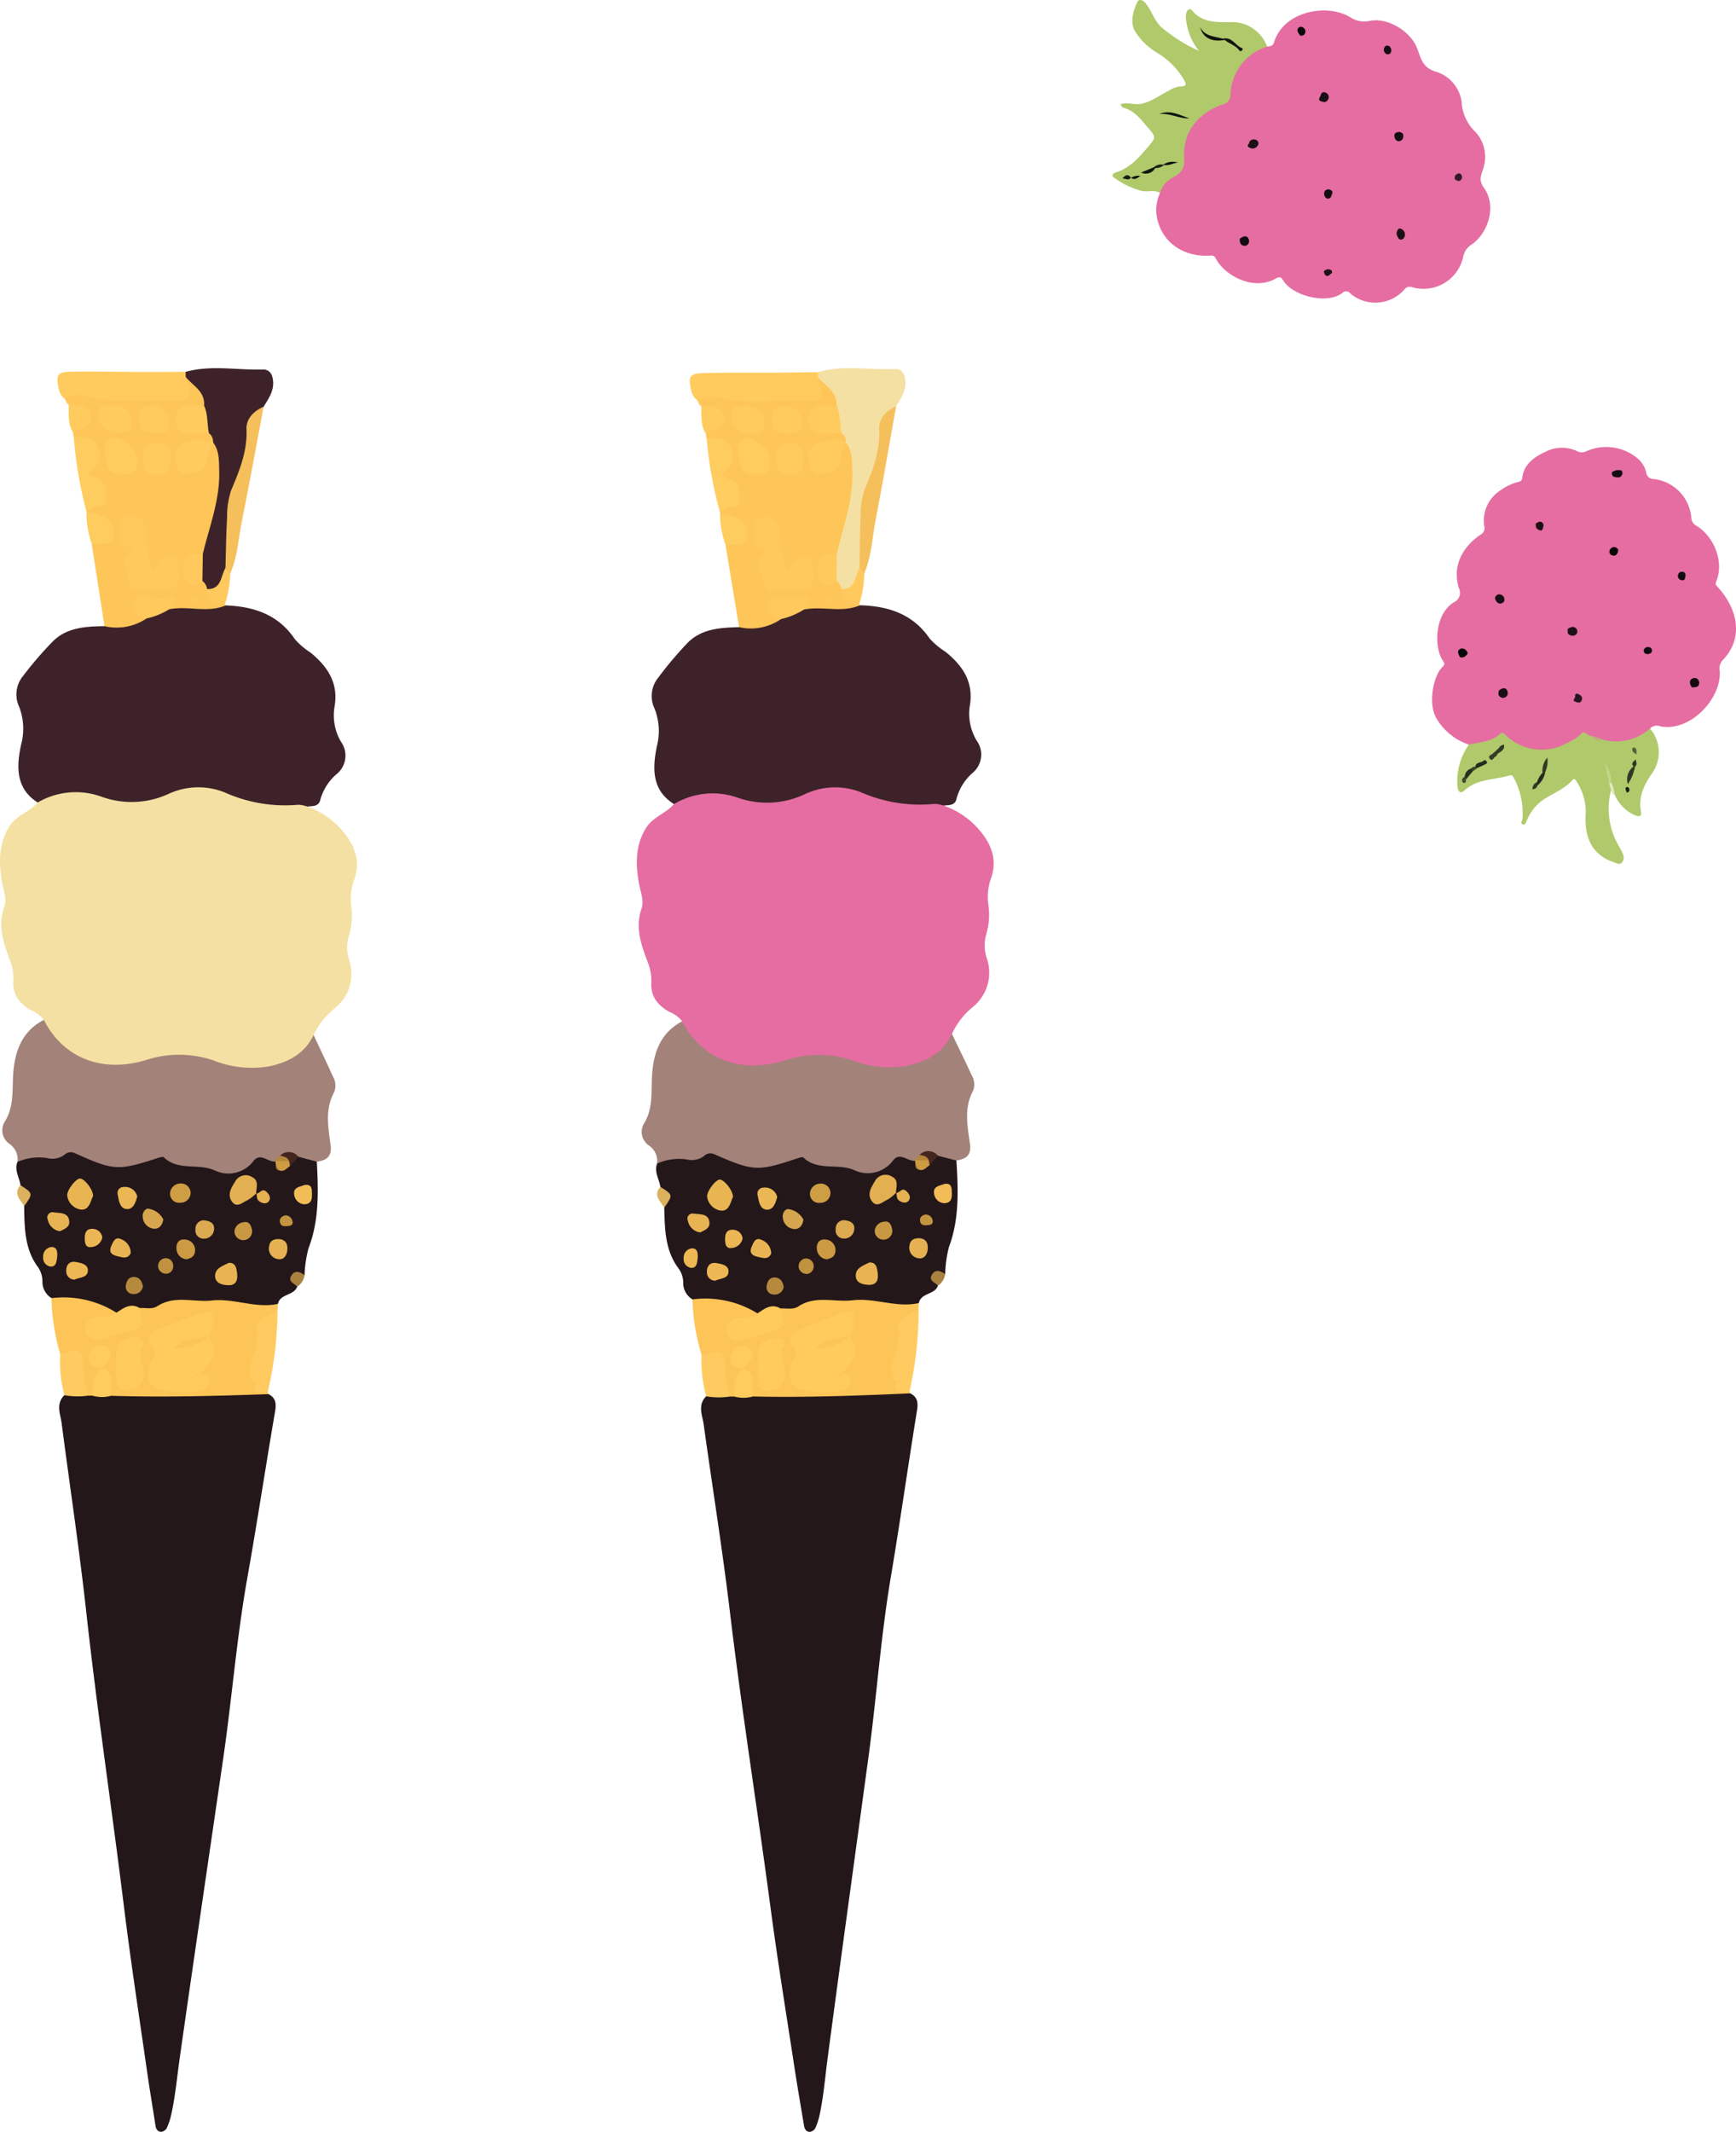 <svg xmlns="http://www.w3.org/2000/svg" xmlns:xlink="http://www.w3.org/1999/xlink" width="262.638" height="322.392" viewBox="0 0 262.638 322.392">
  <defs>
    <clipPath id="clip-path">
      <rect id="Rettangolo_402" data-name="Rettangolo 402" width="54.001" height="266.714" fill="none"/>
    </clipPath>
    <clipPath id="clip-path-2">
      <rect id="Rettangolo_403" data-name="Rettangolo 403" width="53.99" height="266.714" fill="none"/>
    </clipPath>
    <clipPath id="clip-path-3">
      <rect id="Rettangolo_449" data-name="Rettangolo 449" width="94.332" height="130.639" fill="none"/>
    </clipPath>
  </defs>
  <g id="illustrazione-coni" transform="translate(-373.024 -1631)">
    <g id="Raggruppa_76" data-name="Raggruppa 76" transform="translate(373.024 1686.679)">
      <g id="Raggruppa_75" data-name="Raggruppa 75" clip-path="url(#clip-path)">
        <path id="Tracciato_9347" data-name="Tracciato 9347" d="M57.406,443.711c1.125.588,1.183,1.463.981,2.644-1.434,8.363-2.7,16.756-4.189,25.109-1.616,9.064-2.328,18.242-3.652,27.34-2.2,15.1-4.433,30.193-6.579,45.3-.41,2.879-.663,5.781-1.3,8.624A9.673,9.673,0,0,1,42,554.7a1.132,1.132,0,0,1-.8.566c-.5.022-.811-.356-.891-.874-.447-2.872-.926-5.74-1.338-8.618-1.169-8.17-2.429-16.329-3.439-24.52-1.838-14.906-4.072-29.761-5.718-44.693-1.046-9.488-2.479-18.934-3.706-28.4-.187-1.442-.937-2.98.408-4.293a3.676,3.676,0,0,1,3.337-1.023c.411-.013.819-.034,1.228-.071a10.784,10.784,0,0,1,3.145.1c5.451-.024,10.9.4,16.35-.177a14.774,14.774,0,0,1,6.828,1.01" transform="translate(-16.775 -288.557)" fill="#23171a"/>
        <path id="Tracciato_9348" data-name="Tracciato 9348" d="M6.636,214.97a4.546,4.546,0,0,0-1.923-1.447c-1.74-1-2.838-2.358-2.692-4.5a7.481,7.481,0,0,0-.519-3.076c-.955-2.625-1.89-5.207-.85-8.1.424-1.181-.145-2.509-.357-3.774-.486-2.9-.539-5.768,1.166-8.424,1.063-1.656,3.028-2.134,4.239-3.554.926-2.665,3.267-3.032,5.43-2.71,5.88.875,11.621,1.258,17.479-.488,2.486-.741,5.315-.142,7.855.963a15.581,15.581,0,0,0,6.135,1.149c1.5.016,3.086.017,3.9,1.7a12.54,12.54,0,0,1,5.324,3.675c1.948,2.307,2.815,4.736,1.66,7.67a8.425,8.425,0,0,0-.336,3.772,10.348,10.348,0,0,1-.382,4.455,6.1,6.1,0,0,0,.109,3.749,6.668,6.668,0,0,1-2.233,7.184,11.2,11.2,0,0,0-3.2,4.046c.239,2.806-1.613,4.126-3.751,5.19-3.573,1.779-7.265,1.4-10.889.284a19.9,19.9,0,0,0-10.607-.338c-4.339.979-8.851,1.034-12.691-1.939-1.746-1.352-3.527-2.813-2.87-5.483" transform="translate(0 -116.41)" fill="#f4e0a2"/>
        <path id="Tracciato_9349" data-name="Tracciato 9349" d="M51.151,132.605a4.8,4.8,0,0,0-1.351-.274,22.235,22.235,0,0,1-11.126-1.855,10.714,10.714,0,0,0-8.489.2,13.361,13.361,0,0,1-10.117.461,11.428,11.428,0,0,0-9.714.855c-3.4-2.159-3.19-5.524-2.515-8.726a9.2,9.2,0,0,0-.291-5.754,4.371,4.371,0,0,1,.569-4.618,55.854,55.854,0,0,1,4.535-5.271c2.141-2.128,4.993-2.255,7.812-2.295,1.59-1.762,4.191-.887,5.92-2.289a42.43,42.43,0,0,1,4.279-1.287c2.716.078,5.456-.319,8.134.434,4.248.157,7.946,1.367,10.477,5.121a11.267,11.267,0,0,0,2.366,2.019c2.559,2.1,4.24,4.566,3.637,8.116a7.871,7.871,0,0,0,.967,5.368,3.592,3.592,0,0,1-.53,4.776,7.858,7.858,0,0,0-2.6,4c-.252,1.066-1.183.923-1.966,1.016" transform="translate(-4.654 -66.312)" fill="#3d2329"/>
        <path id="Tracciato_9350" data-name="Tracciato 9350" d="M7.291,283.149c3.01,5.917,8.974,8.024,15.436,6.071a16.184,16.184,0,0,1,10.245.061,15.788,15.788,0,0,0,8.228.921c2.963-.59,5.506-1.862,6.9-4.766.971,2.071,1.964,4.133,2.9,6.22a2.753,2.753,0,0,1,.234,2.367c-1.454,2.624-.919,5.361-.564,8.063.229,1.739-.619,2.3-2.077,2.5a2.548,2.548,0,0,1-2.772.278,2.534,2.534,0,0,0-2.622-.054,7.581,7.581,0,0,1-1.34.548,18.72,18.72,0,0,1-13.218,1.007,11.911,11.911,0,0,0-7.209.115,5.5,5.5,0,0,1-2.769.2,50,50,0,0,0-14.138-1.449,1.839,1.839,0,0,1-1.233-.6,2.839,2.839,0,0,0-1.165-2.71A2.487,2.487,0,0,1,1.4,298.5c1.377-2.243,1.089-4.649,1.244-7.055.224-3.466,1.266-6.563,4.65-8.3" transform="translate(-0.655 -184.589)" fill="#a3827a"/>
        <path id="Tracciato_9351" data-name="Tracciato 9351" d="M49.772,341.294l2.8.748c.225,4.428.387,8.828-1.259,13.1a18.275,18.275,0,0,0-.6,4.073c-.937.212-1.185.868-1.11,1.73-.5,1.393-2.57,1.034-2.917,2.6-1.821,1.886-4.065,1.245-6.212.99a50.527,50.527,0,0,0-14.045.674c-1.5-.029-2.961.375-4.455.481-2.791-2.237-6.819-.571-9.546-3.015a2.92,2.92,0,0,1-1.373-2.3,3.8,3.8,0,0,0-.632-2.33c-2.1-2.791-2.071-6.045-2.129-9.29.339-1.144-.308-2.112-.561-3.15-.154-1.172-.955-2.259-.461-3.519a8.249,8.249,0,0,1,4.423-.605,3.157,3.157,0,0,0,2.651-.442,1.4,1.4,0,0,1,1.578-.3c5.93,2.674,6.561,2.7,12.534.769.312-.1.816-.27.961-.129,2.142,2.085,5.118.892,7.617,1.946a4.763,4.763,0,0,0,5.9-1.316c.995-1.367,2.109-.03,3.171.022l.306-.008c.2.046.406.095.612.144a.985.985,0,0,0,.631-.206c.205-.154.409-.293.623-.43.477-.226.914-.665,1.487-.239" transform="translate(-4.639 -222.047)" fill="#23171a"/>
        <path id="Tracciato_9352" data-name="Tracciato 9352" d="M40.688,40.326A8.092,8.092,0,0,1,34.319,41.5L32.375,29.014c2.753-2.11.417-3.4-.784-4.874l0,0c.8-1.8,1.914-3.608-.393-5.2a.921.921,0,0,1-.151-1.266c1.974-2.321-.115-3.427-1.376-4.787a1.014,1.014,0,0,1-.066-.613c-.163-1.417,1.787-3.2-.719-4.212l.093-.009q-.291-.391-.565-.794L28.391,7.2c.423-2.444,2.4-1.831,3.783-1.637,3.22.452,6.447.216,9.656.46a4.6,4.6,0,0,0,4.654-2.212c2.82-.025,3.733,1.507,3.352,4.095-.48,1.189-1.9,1.2-2.779,2.237.71,1.225,2.25.857,3.183,1.567a1.547,1.547,0,0,1,.719,1.7c-1.175,1.185-3.569.718-4.262,3.132,2.373,0,2.427-3.063,4.532-2.857a3.489,3.489,0,0,1,1.727,3.562c-.5,4.651-.782,9.381-3.018,13.657-.666.774-2.32.534-2.2,2.126.081,1.064,1.037.984,1.712,1.269a2.6,2.6,0,0,1,1.237,1.413,4.858,4.858,0,0,0,1.835,2.512l.13.138c-2.778,1.18-5.715.019-8.535.579-1.375-.112-3.381-1.785-3.429,1.387" transform="translate(-18.508 -2.483)" fill="#fec558"/>
        <path id="Tracciato_9353" data-name="Tracciato 9353" d="M22.385,403.9a15.02,15.02,0,0,1,9.821,2.2c.31,1.606-1.546,1.351-2.055,2.361,2.382-.18,4.357-.927,5.568-3.067.909-.046,1.882.242,2.7-.289,2.61-1.685,5.47-.543,8.193-.844,3.4-.376,6.648,1.243,10.027.51l-.054.863c-2.1,3.031-1.8,6.742-2.841,10.062.085.26.169.523.271.778a3.371,3.371,0,0,0,1.083,1.631l.124.315c-7.941.278-15.882.5-23.829.25-1.527-1.024-.841-2.746-1.29-4.106a1.535,1.535,0,0,1-.349-.859c-.136.44.276.637.426.963a4.309,4.309,0,0,1-1.588,3.987l-.7-.008a4.745,4.745,0,0,1-1.943-3.484c-.109-1.491-1.421-1.975-2.258-2.858a32.495,32.495,0,0,1-1.31-8.4" transform="translate(-14.593 -263.269)" fill="#fdc458"/>
        <path id="Tracciato_9354" data-name="Tracciato 9354" d="M83.309,33.4a1.842,1.842,0,0,0-.717-1.23c-1.493-1.377-1.173-2.724.067-4.056.99-4.16,2.611-8.195,2.485-12.578-.043-1.506.049-3.036-.945-4.331l.007.041A1.6,1.6,0,0,0,83.6,9.838c-1.587-1.153-1.432-2.618-.745-4.177.164-2.144-1.683-2.995-2.78-4.328Q79.4.956,80.059.557C83.9-.516,87.813.315,91.69.2,92.814.161,93.227.969,93.3,2.032c.1,1.5-.726,2.62-1.439,3.8-2.451,5.973-3.482,12.314-4.641,18.6a49.339,49.339,0,0,0-.615,5.834c-.435.8-.394,1.768-.818,2.53-.544.976-1.248,2.068-2.475.611" transform="translate(-51.979 0)" fill="#3d2329"/>
        <path id="Tracciato_9355" data-name="Tracciato 9355" d="M44.346,1.511l.013.777c1.013,3.586,1.011,3.675-2.695,3.573-4.294-.119-8.626.41-12.875-.728a2.708,2.708,0,0,0-2.64.537A2.581,2.581,0,0,1,25.127,3.91c-.43-1.882-.15-2.381,1.768-2.419,3.489-.069,6.98.023,10.47.034,2.327.008,4.654-.008,6.981-.014" transform="translate(-16.266 -0.956)" fill="#ffcb5e"/>
        <path id="Tracciato_9356" data-name="Tracciato 9356" d="M97.987,41.141c.076-2.543.1-5.088.249-7.627a12.583,12.583,0,0,1,.6-4.093c1.261-2.995,2.476-5.911,2.334-9.291-.066-1.564,1.092-2.737,2.589-3.388-1.074,5.693-2.095,11.4-3.245,17.075-.551,2.718-.671,5.537-1.8,8.128-.469-.062-.545-.483-.731-.8" transform="translate(-63.879 -10.914)" fill="#f5bf5b"/>
        <path id="Tracciato_9357" data-name="Tracciato 9357" d="M32.077,29.87c1.19.162,2.562-.383,3.4,1.047,1.084,1.844.793,3.01-1.211,4.349.352.7,1.125.727,1.707,1.056,1.273.721.93,2.03,1,3.1.081,1.235-1.1.817-1.783,1.064a9.3,9.3,0,0,0-1.2.637,61.59,61.59,0,0,1-1.92-11.257" transform="translate(-20.911 -19.473)" fill="#ffcc5f"/>
        <path id="Tracciato_9358" data-name="Tracciato 9358" d="M111.385,421.472c-.824-.211-2.443.756-1.992-1.345a2.5,2.5,0,0,1-.671-1.9c-.026-2.154,1.592-3.931,1.025-6.366-.328-1.409,2.052-1.875,3.125-2.865a55.382,55.382,0,0,1-1.488,12.471" transform="translate(-70.877 -266.634)" fill="#ffcb60"/>
        <path id="Tracciato_9359" data-name="Tracciato 9359" d="M26.054,427.258a13.154,13.154,0,0,0,1.334-.307c1.488-.5,2.247.074,2.179,1.582a17.4,17.4,0,0,0,.689,5.067,11.176,11.176,0,0,1-3.562-.068,20.4,20.4,0,0,1-.64-6.274" transform="translate(-16.952 -278.22)" fill="#ffca5f"/>
        <path id="Tracciato_9360" data-name="Tracciato 9360" d="M37.564,62.217a19.234,19.234,0,0,1,2.647.829,2.531,2.531,0,0,1,1.422,2.911c-.217,1.223-1.316,1.1-2.238,1.135-.348.014-.7,0-1.047,0a13.77,13.77,0,0,1-.783-4.874" transform="translate(-24.481 -40.56)" fill="#ffcc5f"/>
        <path id="Tracciato_9361" data-name="Tracciato 9361" d="M29.822,15.968a13.738,13.738,0,0,1,1.694.014A1.857,1.857,0,0,1,33.3,17.716c.128,1.174-.655,1.533-1.62,1.782a4.652,4.652,0,0,0-1.143.682c-.875-1.3-.653-2.778-.719-4.212" transform="translate(-19.441 -10.396)" fill="#ffcb5e"/>
        <path id="Tracciato_9362" data-name="Tracciato 9362" d="M92.785,86.838l.73.8a16.258,16.258,0,0,1-.825,4.709c-2.492-.079-2.492-.079-2.683-2.335,2.21.064,2.042-1.952,2.778-3.177" transform="translate(-58.677 -56.611)" fill="#ffc95d"/>
        <path id="Tracciato_9363" data-name="Tracciato 9363" d="M7.968,354.978c1.921,1.217,1.929,1.259.562,3.15-.577-.98-1.711-1.861-.562-3.15" transform="translate(-4.872 -231.415)" fill="#dcb15d"/>
        <path id="Tracciato_9364" data-name="Tracciato 9364" d="M127.2,394.866c-.4-.489-1.41-.723-.935-1.6.526-.966,1.322-.671,2.048-.14a2.533,2.533,0,0,1-1.112,1.736" transform="translate(-82.231 -255.966)" fill="#a88141"/>
        <path id="Tracciato_9365" data-name="Tracciato 9365" d="M28.464,13.7l.565.794a.881.881,0,0,1-.565-.794" transform="translate(-18.556 -8.933)" fill="#ffcb5e"/>
        <path id="Tracciato_9366" data-name="Tracciato 9366" d="M40.189,438.521c-.068-1.591-.021-3.144,1.44-4.211v0c2.3.814,1.028,2.777,1.361,4.224a5.173,5.173,0,0,1-2.8-.015" transform="translate(-26.188 -283.133)" fill="#ffcc5d"/>
        <path id="Tracciato_9367" data-name="Tracciato 9367" d="M59.828,102.171a2.33,2.33,0,0,1-1.763-.977,1.732,1.732,0,0,1-.015-1.964,1.614,1.614,0,0,1,1.565-.543c1.065.084,2.039,1.084,3.229.157.374-.291,1.31-.23,1.316.557,0,.458-.583.921-.9,1.382a10.653,10.653,0,0,1-3.429,1.387" transform="translate(-37.649 -64.328)" fill="#ffc95d"/>
        <path id="Tracciato_9368" data-name="Tracciato 9368" d="M124.516,341.251l-1.26,1.42a2.012,2.012,0,0,1-.751-.242,1.748,1.748,0,0,1-.738-1.349,1.833,1.833,0,0,1,2.748.172" transform="translate(-79.382 -222.004)" fill="#452520"/>
        <path id="Tracciato_9369" data-name="Tracciato 9369" d="M120.061,342.086c.526.168,1.134.2,1.358.854a1.454,1.454,0,0,1-2.075-.025l-.195.081.911-.91" transform="translate(-77.676 -223.011)" fill="#b5853c"/>
        <path id="Tracciato_9370" data-name="Tracciato 9370" d="M45.287,407.677c.7,2.788.689,2.834-1.579,3.506-1.445.428-2.881.921-4.356,1.2-1.126.216-2.156-.194-2.28-1.523-.106-1.143.716-1.628,1.731-1.781s2.122.135,2.972-.7c1.079-.691,2.129-1.527,3.512-.706" transform="translate(-24.162 -265.548)" fill="#ffcb5c"/>
        <path id="Tracciato_9371" data-name="Tracciato 9371" d="M103.884,353.364a6.262,6.262,0,0,1-1.342,1.068c-.751.319-1.629,1.274-2.388.2-.81-1.143.058-2.259.6-3.179a1.826,1.826,0,0,1,2.484-.5c1.078.548.6,1.6.589,2.476Z" transform="translate(-65.077 -228.62)" fill="#e2af51"/>
        <path id="Tracciato_9372" data-name="Tracciato 9372" d="M33.12,354.716c-.415.822-.584,2.168-1.85,2.04a2.442,2.442,0,0,1-2.054-2.067c-.14-.775,1.29-2.62,1.914-2.627.7-.008,2.024,1.705,1.99,2.653" transform="translate(-19.04 -229.515)" fill="#e9b553"/>
        <path id="Tracciato_9373" data-name="Tracciato 9373" d="M95.575,388.674c1-.007,1.112.716,1.215,1.4.151,1.01.013,2-1.251,1.989-.881,0-2.042-.254-2.055-1.389-.014-1.22,1.2-1.546,2.092-2" transform="translate(-60.943 -253.382)" fill="#e8b453"/>
        <path id="Tracciato_9374" data-name="Tracciato 9374" d="M77.024,355.652a1.515,1.515,0,0,1-1.582,1.462,1.354,1.354,0,0,1-1.528-1.418,1.576,1.576,0,0,1,1.574-1.491,1.449,1.449,0,0,1,1.536,1.447" transform="translate(-48.185 -230.91)" fill="#ce9e44"/>
        <path id="Tracciato_9375" data-name="Tracciato 9375" d="M78.189,381.521a1.642,1.642,0,0,1-1.512-1.591c-.081-.746.338-1.456,1.112-1.4a1.6,1.6,0,0,1,1.7,1.715c-.033.836-.614,1.125-1.3,1.28" transform="translate(-49.981 -246.764)" fill="#cb9a43"/>
        <path id="Tracciato_9376" data-name="Tracciato 9376" d="M54.082,357.156c-.254.949-.629,2.013-1.656,1.9-.992-.107-1.126-1.287-1.295-2.165a.909.909,0,0,1,.909-1.172,1.882,1.882,0,0,1,2.042,1.434" transform="translate(-33.317 -231.897)" fill="#ebb754"/>
        <path id="Tracciato_9377" data-name="Tracciato 9377" d="M65.111,366.782c-.157.96-.682,1.437-1.392,1.41A1.879,1.879,0,0,1,62,366.428c-.1-.562.309-1.324.847-1.269a3.03,3.03,0,0,1,2.268,1.623" transform="translate(-40.405 -238.051)" fill="#d6a64f"/>
        <path id="Tracciato_9378" data-name="Tracciato 9378" d="M22.487,369.581a2.2,2.2,0,0,1-1.827-1.767.788.788,0,0,1,.909-1.086c.962.142,2.286-.033,2.351,1.448.034.772-.74,1.1-1.432,1.406" transform="translate(-13.438 -239.066)" fill="#e8b453"/>
        <path id="Tracciato_9379" data-name="Tracciato 9379" d="M86.122,373.03a1.218,1.218,0,0,1-1.151-1.419,1.245,1.245,0,0,1,1.583-1.307c.718.1,1.323.493,1.223,1.341a1.516,1.516,0,0,1-1.655,1.385" transform="translate(-55.393 -241.391)" fill="#dcaa50"/>
        <path id="Tracciato_9380" data-name="Tracciato 9380" d="M129.3,354.849c.887-.2,1.181.207,1.207.869.036.9.155,1.982-1.132,2.021a1.636,1.636,0,0,1-1.546-1.557c-.121-1.038.915-1.086,1.471-1.332" transform="translate(-83.329 -231.298)" fill="#f2bd57"/>
        <path id="Tracciato_9381" data-name="Tracciato 9381" d="M104.55,372.134a1.336,1.336,0,1,1-2.653.251,1.517,1.517,0,0,1,1.313-1.394c.912-.227,1.187.416,1.34,1.143" transform="translate(-66.428 -241.824)" fill="#c89842"/>
        <path id="Tracciato_9382" data-name="Tracciato 9382" d="M39.493,375.235a1.813,1.813,0,0,1-1.72,1.435c-.77.1-.91-.546-.928-1.137-.027-.867.116-1.7,1.257-1.62a1.479,1.479,0,0,1,1.392,1.321" transform="translate(-24.018 -243.756)" fill="#ecb654"/>
        <path id="Tracciato_9383" data-name="Tracciato 9383" d="M51.022,380.284c-.438.9-1.164.669-1.821.52-.833-.19-1.628-.467-1.116-1.618.286-.643.6-1.43,1.457-1.011a2.238,2.238,0,0,1,1.48,2.109" transform="translate(-31.242 -246.461)" fill="#e8b453"/>
        <path id="Tracciato_9384" data-name="Tracciato 9384" d="M118.489,378.358c1.07.115,1.307.882,1.2,1.739-.085.707-.5,1.407-1.324,1.3a1.6,1.6,0,0,1-1.413-1.988c.111-.818.748-1.1,1.532-1.048" transform="translate(-76.23 -246.654)" fill="#e5b152"/>
        <path id="Tracciato_9385" data-name="Tracciato 9385" d="M30.066,390.934a1.248,1.248,0,0,1-1.276-1.3c-.032-.928.5-1.547,1.471-1.365.736.139,1.784.318,1.8,1.236.02,1.173-1.24,1.048-1.995,1.426" transform="translate(-18.768 -253.099)" fill="#edb754"/>
        <path id="Tracciato_9386" data-name="Tracciato 9386" d="M57.258,396.241a1.346,1.346,0,0,1-1.44,1.155,1.1,1.1,0,0,1-1.131-1.353c.122-.715.505-1.313,1.343-1.223.791.085,1.1.7,1.228,1.42" transform="translate(-35.636 -257.384)" fill="#b58a3e"/>
        <path id="Tracciato_9387" data-name="Tracciato 9387" d="M20.892,383.221c-.113.7-.1,1.588-.992,1.566a1.319,1.319,0,0,1-1.139-1.467,1.4,1.4,0,0,1,1.161-1.48c.924-.1,1,.693.97,1.38" transform="translate(-12.231 -248.923)" fill="#edb754"/>
        <path id="Tracciato_9388" data-name="Tracciato 9388" d="M70.041,388.994a1.234,1.234,0,0,1-1.324-.908,1.188,1.188,0,0,1,1.14-1.442,1.132,1.132,0,0,1,1.119,1.113,1.121,1.121,0,0,1-.934,1.237" transform="translate(-44.777 -252.056)" fill="#c09240"/>
        <path id="Tracciato_9389" data-name="Tracciato 9389" d="M122.425,368.071a1.073,1.073,0,0,1,1.127.944c.1.394-.221.637-.564.653-.528.025-1.209.194-1.341-.607-.083-.5.221-.841.778-.989" transform="translate(-79.295 -239.949)" fill="#c49540"/>
        <path id="Tracciato_9390" data-name="Tracciato 9390" d="M111.319,357.667c.531.053.859-.827,1.481-.33.481.385.8.978.474,1.467s-.984.411-1.493.028c-.42-.316-.338-.8-.4-1.234l-.06.069" transform="translate(-72.57 -232.853)" fill="#e5b152"/>
        <path id="Tracciato_9391" data-name="Tracciato 9391" d="M119.709,344.468l2.075.025.13.737c-.486.3-.852.884-1.56.678a5.277,5.277,0,0,1-.566-.728q-.039-.356-.079-.712" transform="translate(-78.04 -224.564)" fill="#cc9b42"/>
        <path id="Tracciato_9392" data-name="Tracciato 9392" d="M119.933,346.514l.566.729a.613.613,0,0,1-.566-.729" transform="translate(-78.185 -225.897)" fill="#b5853c"/>
        <path id="Tracciato_9393" data-name="Tracciato 9393" d="M56.892,72.548c.1-.023.257-.023.272-.069a2.445,2.445,0,0,1,3.128-1.895c.651.152.972,3.536.286,4.228-1.5,1.52-3.521.231-5.267.721-.75.21-1.888-.019-1.92-1-.049-1.486-1.649-3.023.018-4.481.576-.5.228-.707-.238-.917a2.22,2.22,0,0,1-1.3-2.257c0-1.054-.057-2.154,1.371-2.412a2.109,2.109,0,0,1,2.7,1.956,18.81,18.81,0,0,0,.955,6.123" transform="translate(-33.812 -41.996)" fill="#ffc95d"/>
        <path id="Tracciato_9394" data-name="Tracciato 9394" d="M48.012,35.591c-1.054-.069-1.973-.387-2.179-1.455-.236-1.225-.8-2.739-.02-3.675.864-1.032,2.233-.106,3.137.473a3.331,3.331,0,0,1,1.328,3.676c-.26,1.179-1.413.956-2.267.98" transform="translate(-29.605 -19.555)" fill="#ffcc5d"/>
        <path id="Tracciato_9395" data-name="Tracciato 9395" d="M81.918,31.488a6.8,6.8,0,0,0-.834,2.626c-.2,1.877-1.771,2.029-3.1,2.109-1.286.078-1.648-1.011-1.737-2.154a2.2,2.2,0,0,1,1.991-2.684,5.029,5.029,0,0,1,3.686.144l-.007-.041" transform="translate(-49.697 -20.279)" fill="#ffca5e"/>
        <path id="Tracciato_9396" data-name="Tracciato 9396" d="M66.322,34.715c0,1.851-.544,2.465-2.152,2.432-1.579-.032-2.054-.668-2.022-2.56.023-1.347.425-2.259,1.982-2.269,1.612-.01,2.193.59,2.192,2.4" transform="translate(-40.514 -21.069)" fill="#ffca5e"/>
        <path id="Tracciato_9397" data-name="Tracciato 9397" d="M80.709,16.262c.616,1.327.435,2.8.745,4.177-1.024,0-2.048.015-3.073,0a1.724,1.724,0,0,1-1.932-1.872c-.038-1.323.371-2.24,1.87-2.273.8-.017,1.594-.02,2.39-.029" transform="translate(-49.837 -10.601)" fill="#ffcb5e"/>
        <path id="Tracciato_9398" data-name="Tracciato 9398" d="M45.718,20.2a2.573,2.573,0,0,1-2.847-2.719c-.036-1.59,1.172-1.446,2.187-1.457a2.529,2.529,0,0,1,2.778,3.057c-.074.89-.581,1.158-2.119,1.12" transform="translate(-27.948 -10.444)" fill="#ffcb5e"/>
        <path id="Tracciato_9399" data-name="Tracciato 9399" d="M62.72,20.365c-1.81-.044-2.372-.59-2.359-2.182.012-1.5.812-2.037,2.2-1.977a2.589,2.589,0,0,1,2.436,2.77c0,1.051-.618,1.43-2.275,1.389" transform="translate(-39.35 -10.562)" fill="#ffcb5e"/>
        <path id="Tracciato_9400" data-name="Tracciato 9400" d="M82.6,80.75q-.033,2.028-.067,4.056c-1.133,1.08-2.031.769-2.623-.539a2.525,2.525,0,0,1,1.021-3.423,5.512,5.512,0,0,1,1.67-.094" transform="translate(-51.916 -52.632)" fill="#ffc95d"/>
        <path id="Tracciato_9401" data-name="Tracciato 9401" d="M83.651,100.344c-.346-.021-.652-.156-.628-.535a.519.519,0,0,1,.683-.45.687.687,0,0,1,.475.354c.116.4-.178.566-.53.631" transform="translate(-54.123 -64.764)" fill="#ffc95d"/>
        <path id="Tracciato_9402" data-name="Tracciato 9402" d="M73.473,413.625c1.534,2.367.528,4.094-1.459,5.566.632.11,1.55-.133,1.5.933-.037.844-.384,1.664-1.373,1.743a17.637,17.637,0,0,1-5.882-.172c-1.957-.51-2.6-2.354-1.432-4.481.5-.9.888-1.165-.023-2.163-1.011-1.108-.015-2.129,1.2-2.616,2.044-.818,4.1-1.62,6.168-2.361,1.6-.572,2.116-.16,1.936,1.562a10.533,10.533,0,0,1-.641,1.988A18.638,18.638,0,0,1,70,414.755a17.547,17.547,0,0,0,3.476-1.13" transform="translate(-41.883 -267.176)" fill="#ffcb5c"/>
        <path id="Tracciato_9403" data-name="Tracciato 9403" d="M53.171,420.958c.971-.059,1.654.633,1.318,1.2-.84,1.418.022,2.622.107,3.911a2.424,2.424,0,0,1-1.916,2.846c-1.192.3-2.118,0-2.2-1.383s-.011-2.76-.016-4.141c-.006-1.895,1.468-2.083,2.71-2.435" transform="translate(-32.88 -274.427)" fill="#ffcb5c"/>
        <path id="Tracciato_9404" data-name="Tracciato 9404" d="M40.661,427.957c-1.117-.04-2.1-.278-1.963-1.708a1.73,1.73,0,0,1,1.482-1.633,1.387,1.387,0,0,1,1.527.46,1.494,1.494,0,0,1-.125,1.884c-.283.352-.613.667-.921,1Z" transform="translate(-25.219 -276.78)" fill="#ffcc5d"/>
        <path id="Tracciato_9405" data-name="Tracciato 9405" d="M111.127,439.8l.25.077c-.127.1-.243.266-.382.288-.459.073-.109.463-.28.032-.027-.068.268-.262.411-.4" transform="translate(-72.176 -286.713)" fill="#fdc458"/>
        <path id="Tracciato_9406" data-name="Tracciato 9406" d="M80.772,420.664c-2.347,1.519-2.414,1.542-5.318,1.847,1.539-1.266,1.576-1.279,5.318-1.847" transform="translate(-49.19 -274.237)" fill="#fdc458"/>
        <path id="Tracciato_9407" data-name="Tracciato 9407" d="M85.089,436.958l-.495.088c.03-.071.045-.19.092-.2a5.839,5.839,0,0,1,.593-.124l-.19.24" transform="translate(-55.148 -284.703)" fill="#fdc458"/>
        <path id="Tracciato_9408" data-name="Tracciato 9408" d="M72,441.386l.251-.085-.036.232Z" transform="translate(-46.939 -287.691)" fill="#fdc458"/>
      </g>
    </g>
    <g id="Raggruppa_78" data-name="Raggruppa 78" transform="translate(469.371 1686.679)">
      <g id="Raggruppa_77" data-name="Raggruppa 77" transform="translate(0)" clip-path="url(#clip-path-2)">
        <path id="Tracciato_9409" data-name="Tracciato 9409" d="M58.161,420.884c1.131.577,1.2,1.451,1.005,2.634-1.356,8.374-2.543,16.776-3.953,25.141-1.531,9.076-2.157,18.258-3.4,27.366-2.057,15.115-4.15,30.225-6.155,45.348-.382,2.882-.609,5.785-1.221,8.634a9.628,9.628,0,0,1-.642,1.982,1.132,1.132,0,0,1-.8.573c-.5.026-.814-.349-.9-.865-.474-2.867-.979-5.73-1.418-8.6-1.245-8.157-2.581-16.3-3.667-24.48-1.976-14.885-4.348-29.714-6.133-44.627-1.134-9.476-2.654-18.9-3.97-28.36-.2-1.44-.965-2.97.368-4.3a3.675,3.675,0,0,1,3.327-1.054c.41-.017.819-.041,1.228-.082a10.785,10.785,0,0,1,3.145.072c5.45-.075,10.9.3,16.344-.329a14.765,14.765,0,0,1,6.836.946" transform="translate(-16.789 -265.848)" fill="#23171a"/>
        <path id="Tracciato_9410" data-name="Tracciato 9410" d="M6.859,206.069a4.549,4.549,0,0,0-1.936-1.429c-1.749-.983-2.859-2.33-2.733-4.474a7.475,7.475,0,0,0-.548-3.07C.662,194.481-.3,191.908.717,189c.413-1.185-.168-2.507-.392-3.769-.514-2.9-.593-5.761,1.087-8.433,1.047-1.666,3.007-2.161,4.2-3.592.9-2.673,3.237-3.062,5.4-2.76,5.887.82,11.629,1.15,17.469-.651,2.478-.764,5.312-.191,7.862.89a15.585,15.585,0,0,0,6.144,1.092c1.5,0,3.086-.011,3.913,1.661a12.54,12.54,0,0,1,5.357,3.624c1.969,2.288,2.859,4.708,1.731,7.652a8.418,8.418,0,0,0-.3,3.774,10.348,10.348,0,0,1-.34,4.457A6.1,6.1,0,0,0,53,196.695a6.667,6.667,0,0,1-2.165,7.2,11.2,11.2,0,0,0-3.157,4.075c.265,2.8-1.574,4.14-3.7,5.224-3.556,1.812-7.25,1.468-10.883.386a19.9,19.9,0,0,0-10.607-.239c-4.329,1.02-8.839,1.117-12.705-1.819-1.759-1.336-3.553-2.779-2.921-5.454" transform="translate(0 -107.293)" fill="#e56da2"/>
        <path id="Tracciato_9411" data-name="Tracciato 9411" d="M50.289,127.294a4.815,4.815,0,0,0-1.353-.262,22.219,22.219,0,0,1-11.14-1.751,10.712,10.712,0,0,0-8.485.281,13.357,13.357,0,0,1-10.109.555,11.427,11.427,0,0,0-9.7.946c-3.424-2.126-3.241-5.492-2.6-8.7a9.2,9.2,0,0,0-.345-5.749,4.37,4.37,0,0,1,.526-4.622,55.765,55.765,0,0,1,4.484-5.312c2.121-2.147,4.97-2.3,7.789-2.367,1.573-1.776,4.181-.925,5.9-2.343a42.36,42.36,0,0,1,4.266-1.327c2.715.053,5.451-.369,8.135.358,4.248.117,7.957,1.292,10.521,5.022a11.266,11.266,0,0,0,2.384,2c2.578,2.076,4.282,4.525,3.712,8.08a7.872,7.872,0,0,0,1.016,5.358,3.591,3.591,0,0,1-.486,4.78,7.854,7.854,0,0,0-2.557,4.024c-.242,1.068-1.174.934-1.956,1.034" transform="translate(-3.882 -61.146)" fill="#3d2329"/>
        <path id="Tracciato_9412" data-name="Tracciato 9412" d="M8.119,269.284c3.064,5.887,9.047,7.938,15.488,5.925a16.18,16.18,0,0,1,10.242-.035,15.784,15.784,0,0,0,8.234.843c2.956-.618,5.487-1.913,6.852-4.829.99,2.061,2,4.113,2.957,6.191a2.752,2.752,0,0,1,.255,2.364c-1.429,2.637-.869,5.368-.488,8.066.245,1.736-.6,2.308-2.053,2.516a2.547,2.547,0,0,1-2.769.3,2.533,2.533,0,0,0-2.621-.029,7.573,7.573,0,0,1-1.335.56,18.716,18.716,0,0,1-13.2,1.13,11.908,11.908,0,0,0-7.206.182,5.5,5.5,0,0,1-2.766.224,49.985,49.985,0,0,0-14.147-1.317,1.839,1.839,0,0,1-1.238-.584,2.838,2.838,0,0,0-1.19-2.7,2.487,2.487,0,0,1-.761-3.409c1.356-2.256,1.045-4.658,1.178-7.065.191-3.467,1.2-6.573,4.571-8.34" transform="translate(-1.26 -170.508)" fill="#a3827a"/>
        <path id="Tracciato_9413" data-name="Tracciato 9413" d="M50.561,324.054l2.809.721c.266,4.424.47,8.822-1.137,13.111a18.277,18.277,0,0,0-.562,4.077c-.935.221-1.176.879-1.093,1.74-.491,1.4-2.56,1.058-2.892,2.63-1.8,1.9-4.052,1.283-6.2,1.048a50.516,50.516,0,0,0-14.034.8c-1.5-.015-2.957.4-4.449.523-2.811-2.21-6.823-.507-9.571-2.925a2.918,2.918,0,0,1-1.394-2.288,3.792,3.792,0,0,0-.654-2.323c-2.121-2.771-2.127-6.024-2.214-9.267.328-1.147-.328-2.109-.591-3.145-.165-1.17-.976-2.25-.493-3.514A8.25,8.25,0,0,1,12.5,324.6a3.153,3.153,0,0,0,2.646-.467,1.4,1.4,0,0,1,1.575-.317c5.954,2.618,6.584,2.634,12.538.651.311-.1.814-.277.96-.138,2.161,2.065,5.124.844,7.633,1.874a4.762,4.762,0,0,0,5.89-1.371c.982-1.376,2.108-.05,3.17-.007l.306-.011c.2.044.406.091.613.138a.984.984,0,0,0,.629-.212c.2-.156.406-.3.619-.435.475-.231.907-.674,1.484-.253" transform="translate(-5.022 -204.957)" fill="#23171a"/>
        <path id="Tracciato_9414" data-name="Tracciato 9414" d="M37.76,40.3A8.091,8.091,0,0,1,31.4,41.532Q30.375,35.3,29.345,29.066c2.733-2.135.386-3.4-.829-4.865l0,0c.786-1.809,1.88-3.625-.441-5.2a.921.921,0,0,1-.163-1.264c1.952-2.339-.146-3.425-1.42-4.773a1.011,1.011,0,0,1-.072-.613c-.176-1.415,1.757-3.211-.759-4.2l.092-.01q-.295-.388-.573-.788l-.026-.054c.4-2.447,2.385-1.853,3.766-1.672,3.223.421,6.447.155,9.657.37a4.6,4.6,0,0,0,4.631-2.255C46.032,3.685,46.959,5.208,46.6,7.8c-.469,1.193-1.892,1.222-2.757,2.262.721,1.217,2.257.835,3.2,1.537a1.547,1.547,0,0,1,.734,1.69c-1.164,1.2-3.561.752-4.232,3.17,2.373-.022,2.4-3.085,4.5-2.9a3.488,3.488,0,0,1,1.76,3.545c-.459,4.655-.694,9.386-2.89,13.682-.658.78-2.315.555-2.178,2.146.091,1.063,1.046.974,1.723,1.253a2.6,2.6,0,0,1,1.249,1.4,4.856,4.856,0,0,0,1.859,2.494l.131.136c-2.766,1.205-5.713.072-8.527.659-1.376-.1-3.4-1.753-3.415,1.418" transform="translate(-15.93 -2.365)" fill="#fec558"/>
        <path id="Tracciato_9415" data-name="Tracciato 9415" d="M22.92,383.785a15.016,15.016,0,0,1,9.838,2.107c.325,1.6-1.533,1.365-2.032,2.379,2.379-.2,4.347-.968,5.537-3.118.908-.054,1.884.224,2.7-.315,2.593-1.709,5.463-.594,8.182-.92,3.4-.408,6.658,1.181,10.029.416q-.023.432-.047.863c-2.07,3.049-1.735,6.757-2.746,10.085.087.259.174.522.278.775a3.37,3.37,0,0,0,1.1,1.621l.127.314c-7.936.353-15.873.652-23.82.472-1.536-1.01-.866-2.737-1.327-4.093a1.536,1.536,0,0,1-.358-.855c-.132.441.282.634.435.958a4.308,4.308,0,0,1-1.551,4l-.7,0a4.743,4.743,0,0,1-1.975-3.465c-.123-1.489-1.439-1.961-2.284-2.836a32.485,32.485,0,0,1-1.388-8.389" transform="translate(-14.513 -242.958)" fill="#fdc458"/>
        <path id="Tracciato_9416" data-name="Tracciato 9416" d="M77.648,33.409a1.842,1.842,0,0,0-.728-1.223c-1.506-1.363-1.2-2.713.029-4.056.951-4.168,2.534-8.217,2.367-12.6-.057-1.506.021-3.035-.985-4.321l.008.04a1.593,1.593,0,0,0-.625-1.406c-1.6-1.138-1.456-2.6-.783-4.169.144-2.145-1.71-2.978-2.819-4.3q-.675-.371-.02-.777C77.926-.507,81.841.287,85.716.132,86.84.087,87.26.89,87.339,1.952c.112,1.5-.7,2.626-1.4,3.809C83.542,11.755,82.57,18.1,81.471,24.4a49.246,49.246,0,0,0-.56,5.837c-.427.8-.377,1.772-.794,2.536-.535.981-1.228,2.079-2.469.633" transform="translate(-46.71 0)" fill="#f4e0a2"/>
        <path id="Tracciato_9417" data-name="Tracciato 9417" d="M41.2,1.638l.02.777c1.047,3.576,1.045,3.665-2.66,3.6-4.294-.079-8.62.49-12.879-.607a2.707,2.707,0,0,0-2.634.562,2.58,2.58,0,0,1-1.038-1.752c-.448-1.878-.172-2.378,1.745-2.434,3.487-.1,6.978-.043,10.468-.064,2.326-.014,4.652-.051,6.979-.078" transform="translate(-13.817 -1.037)" fill="#ffcb5e"/>
        <path id="Tracciato_9418" data-name="Tracciato 9418" d="M91.831,40.15c.053-2.543.056-5.088.178-7.627a12.567,12.567,0,0,1,.561-4.1c1.233-3.006,2.42-5.933,2.246-9.31-.08-1.563,1.067-2.747,2.557-3.411-1.021,5.7-1.988,11.414-3.085,17.1-.525,2.722-.619,5.541-1.72,8.142-.47-.058-.549-.478-.738-.8" transform="translate(-58.147 -9.944)" fill="#f5bf5b"/>
        <path id="Tracciato_9419" data-name="Tracciato 9419" d="M28.8,28.889c1.191.15,2.558-.407,3.412,1.015,1.1,1.834.82,3-1.17,4.359.358.7,1.132.716,1.716,1.04,1.279.709.948,2.02,1.029,3.094.092,1.234-1.1.826-1.773,1.08a9.26,9.26,0,0,0-1.189.649A61.589,61.589,0,0,1,28.8,28.889" transform="translate(-18.237 -18.292)" fill="#ffcc5f"/>
        <path id="Tracciato_9420" data-name="Tracciato 9420" d="M107.8,400.258c-.825-.2-2.435.779-2-1.326a2.5,2.5,0,0,1-.688-1.888c-.046-2.153,1.555-3.945.966-6.374-.341-1.405,2.034-1.893,3.1-2.894a55.357,55.357,0,0,1-1.371,12.481" transform="translate(-66.55 -245.537)" fill="#ffcb60"/>
        <path id="Tracciato_9421" data-name="Tracciato 9421" d="M26.634,405.922a13.125,13.125,0,0,0,1.33-.319c1.483-.516,2.247.054,2.194,1.561a17.39,17.39,0,0,0,.735,5.059,11.161,11.161,0,0,1-3.561-.035,20.383,20.383,0,0,1-.7-6.266" transform="translate(-16.839 -256.706)" fill="#ffca5f"/>
        <path id="Tracciato_9422" data-name="Tracciato 9422" d="M34.3,59.528a19.161,19.161,0,0,1,2.654.8,2.53,2.53,0,0,1,1.448,2.9c-.205,1.225-1.3,1.111-2.227,1.155-.348.017-.7.007-1.047.009a13.765,13.765,0,0,1-.829-4.865" transform="translate(-21.713 -37.693)" fill="#ffcc5f"/>
        <path id="Tracciato_9423" data-name="Tracciato 9423" d="M26.538,15.705a13.879,13.879,0,0,1,1.694,0,1.858,1.858,0,0,1,1.8,1.717c.139,1.172-.642,1.539-1.6,1.8a4.659,4.659,0,0,0-1.136.692c-.887-1.286-.679-2.771-.759-4.2" transform="translate(-16.804 -9.925)" fill="#ffcb5e"/>
        <path id="Tracciato_9424" data-name="Tracciato 9424" d="M87.089,82.35l.737.8a16.209,16.209,0,0,1-.781,4.715c-2.491-.055-2.491-.055-2.7-2.309,2.21.044,2.023-1.97,2.747-3.2" transform="translate(-53.405 -52.143)" fill="#ffc95d"/>
        <path id="Tracciato_9425" data-name="Tracciato 9425" d="M8.851,337.517c1.932,1.2,1.94,1.241.591,3.144-.586-.974-1.728-1.845-.591-3.144" transform="translate(-5.297 -213.713)" fill="#dcb15d"/>
        <path id="Tracciato_9426" data-name="Tracciato 9426" d="M122.344,374.407c-.4-.485-1.417-.71-.95-1.587.516-.971,1.315-.683,2.045-.158a2.531,2.531,0,0,1-1.1,1.746" transform="translate(-76.789 -235.66)" fill="#a88141"/>
        <path id="Tracciato_9427" data-name="Tracciato 9427" d="M25.229,13.584l.572.788a.881.881,0,0,1-.572-.788" transform="translate(-15.975 -8.601)" fill="#ffcb5e"/>
        <path id="Tracciato_9428" data-name="Tracciato 9428" d="M40.173,416.686c-.083-1.59-.05-3.142,1.4-4.224v0c2.3.793,1.053,2.767,1.4,4.211a5.175,5.175,0,0,1-2.8.011" transform="translate(-25.421 -261.167)" fill="#ffcc5d"/>
        <path id="Tracciato_9429" data-name="Tracciato 9429" d="M55.9,97.337a2.33,2.33,0,0,1-1.772-.96,1.732,1.732,0,0,1-.033-1.963,1.613,1.613,0,0,1,1.56-.557c1.066.074,2.049,1.065,3.23.127.371-.295,1.307-.242,1.321.544.008.458-.574.927-.89,1.391A10.658,10.658,0,0,1,55.9,97.337" transform="translate(-34.067 -59.405)" fill="#ffc95d"/>
        <path id="Tracciato_9430" data-name="Tracciato 9430" d="M119.4,323.483l-1.246,1.431a2.015,2.015,0,0,1-.753-.235,1.749,1.749,0,0,1-.75-1.342,1.832,1.832,0,0,1,2.749.146" transform="translate(-73.864 -204.386)" fill="#452520"/>
        <path id="Tracciato_9431" data-name="Tracciato 9431" d="M115.1,324.287c.527.163,1.136.194,1.366.841a1.454,1.454,0,0,1-2.074-.006l-.194.083.9-.918" transform="translate(-72.306 -205.336)" fill="#b5853c"/>
        <path id="Tracciato_9432" data-name="Tracciato 9432" d="M45.152,387.087c.728,2.78.715,2.827-1.545,3.52-1.441.442-2.872.948-4.343,1.245-1.124.226-2.158-.173-2.293-1.5-.117-1.142.7-1.635,1.713-1.8s2.122.115,2.964-.728c1.073-.7,2.115-1.546,3.5-.738" transform="translate(-23.402 -244.891)" fill="#ffcb5c"/>
        <path id="Tracciato_9433" data-name="Tracciato 9433" d="M100.043,335.241a6.258,6.258,0,0,1-1.332,1.081c-.748.326-1.616,1.288-2.385.224-.821-1.135.037-2.258.569-3.184a1.826,1.826,0,0,1,2.478-.52c1.083.538.617,1.589.611,2.469Z" transform="translate(-60.778 -210.589)" fill="#e2af51"/>
        <path id="Tracciato_9434" data-name="Tracciato 9434" d="M32.907,337.156c-.407.826-.563,2.173-1.83,2.057A2.441,2.441,0,0,1,29,337.167c-.147-.773,1.265-2.631,1.889-2.644.7-.014,2.04,1.686,2.014,2.634" transform="translate(-18.359 -211.817)" fill="#e9b553"/>
        <path id="Tracciato_9435" data-name="Tracciato 9435" d="M92.356,368.681c1-.016,1.118.705,1.227,1.389.161,1.008.032,1.994-1.232,2-.881,0-2.044-.235-2.067-1.369-.026-1.22,1.186-1.557,2.072-2.02" transform="translate(-57.167 -233.445)" fill="#e8b453"/>
        <path id="Tracciato_9436" data-name="Tracciato 9436" d="M74.51,337.6a1.515,1.515,0,0,1-1.568,1.477,1.354,1.354,0,0,1-1.541-1.4,1.575,1.575,0,0,1,1.56-1.505A1.448,1.448,0,0,1,74.51,337.6" transform="translate(-45.21 -212.856)" fill="#ce9e44"/>
        <path id="Tracciato_9437" data-name="Tracciato 9437" d="M75.759,362.219a1.642,1.642,0,0,1-1.527-1.577c-.088-.745.325-1.459,1.1-1.414a1.6,1.6,0,0,1,1.716,1.7c-.026.836-.6,1.131-1.288,1.292" transform="translate(-46.996 -227.458)" fill="#cb9a43"/>
        <path id="Tracciato_9438" data-name="Tracciato 9438" d="M52.742,339.236c-.245.951-.61,2.019-1.638,1.918-.993-.1-1.137-1.276-1.314-2.153a.909.909,0,0,1,.9-1.18,1.883,1.883,0,0,1,2.055,1.415" transform="translate(-31.509 -213.902)" fill="#ebb754"/>
        <path id="Tracciato_9439" data-name="Tracciato 9439" d="M63.3,348.286c-.147.962-.668,1.443-1.378,1.423a1.878,1.878,0,0,1-1.739-1.748c-.108-.56.3-1.326.835-1.276a3.03,3.03,0,0,1,2.283,1.6" transform="translate(-38.096 -219.516)" fill="#d6a64f"/>
        <path id="Tracciato_9440" data-name="Tracciato 9440" d="M22.821,351.382a2.2,2.2,0,0,1-1.844-1.75.788.788,0,0,1,.9-1.095c.963.133,2.284-.055,2.363,1.426.041.772-.729,1.109-1.418,1.418" transform="translate(-13.251 -220.684)" fill="#e8b453"/>
        <path id="Tracciato_9441" data-name="Tracciato 9441" d="M83.192,354.077a1.218,1.218,0,0,1-1.164-1.408,1.244,1.244,0,0,1,1.57-1.321c.719.1,1.327.48,1.235,1.329a1.516,1.516,0,0,1-1.641,1.4" transform="translate(-51.94 -222.457)" fill="#dcaa50"/>
        <path id="Tracciato_9442" data-name="Tracciato 9442" d="M124.008,336.3c.884-.206,1.183.2,1.215.857.044.9.174,1.98-1.113,2.031a1.636,1.636,0,0,1-1.56-1.542c-.131-1.036.9-1.095,1.458-1.345" transform="translate(-77.59 -212.908)" fill="#f2bd57"/>
        <path id="Tracciato_9443" data-name="Tracciato 9443" d="M100.745,352.978a1.336,1.336,0,1,1-2.65.275,1.516,1.516,0,0,1,1.3-1.406c.91-.235,1.19.4,1.351,1.13" transform="translate(-62.113 -222.755)" fill="#c89842"/>
        <path id="Tracciato_9444" data-name="Tracciato 9444" d="M39.054,356.512a1.812,1.812,0,0,1-1.706,1.451c-.769.11-.915-.537-.939-1.128-.035-.866.1-1.7,1.241-1.63a1.478,1.478,0,0,1,1.4,1.307" transform="translate(-23.051 -224.91)" fill="#ecb654"/>
        <path id="Tracciato_9445" data-name="Tracciato 9445" d="M50.063,361.243c-.43.9-1.157.68-1.815.536-.834-.182-1.632-.451-1.131-1.607.28-.646.59-1.435,1.448-1.024a2.237,2.237,0,0,1,1.5,2.095" transform="translate(-29.735 -227.338)" fill="#e8b453"/>
        <path id="Tracciato_9446" data-name="Tracciato 9446" d="M113.965,358.7c1.071.1,1.315.87,1.22,1.727-.078.708-.491,1.411-1.311,1.31a1.6,1.6,0,0,1-1.431-1.974c.1-.819.737-1.1,1.522-1.062" transform="translate(-71.185 -227.125)" fill="#e5b152"/>
        <path id="Tracciato_9447" data-name="Tracciato 9447" d="M30.179,371.559a1.248,1.248,0,0,1-1.288-1.285c-.04-.927.488-1.551,1.458-1.378.737.132,1.787.3,1.811,1.219.031,1.173-1.23,1.059-1.981,1.444" transform="translate(-18.292 -233.563)" fill="#edb754"/>
        <path id="Tracciato_9448" data-name="Tracciato 9448" d="M56.09,376.286a1.346,1.346,0,0,1-1.429,1.168,1.1,1.1,0,0,1-1.143-1.342c.116-.715.493-1.317,1.331-1.235.792.078,1.109.686,1.241,1.408" transform="translate(-33.874 -237.365)" fill="#b58a3e"/>
        <path id="Tracciato_9449" data-name="Tracciato 9449" d="M21.451,364.253c-.106.7-.086,1.589-.977,1.575a1.319,1.319,0,0,1-1.153-1.455,1.4,1.4,0,0,1,1.147-1.49c.923-.1,1.008.684.982,1.371" transform="translate(-12.234 -229.768)" fill="#edb754"/>
        <path id="Tracciato_9450" data-name="Tracciato 9450" d="M68.085,369.345a1.233,1.233,0,0,1-1.332-.9A1.187,1.187,0,0,1,67.878,367a1.19,1.19,0,0,1,.207,2.348" transform="translate(-42.245 -232.376)" fill="#c09240"/>
        <path id="Tracciato_9451" data-name="Tracciato 9451" d="M117.56,348.918a1.072,1.072,0,0,1,1.135.933c.1.393-.215.639-.557.658-.528.03-1.207.205-1.346-.595-.087-.5.213-.843.768-1" transform="translate(-73.942 -220.93)" fill="#c49540"/>
        <path id="Tracciato_9452" data-name="Tracciato 9452" d="M106.886,339.167c.531.048.851-.835,1.478-.344.485.38.81.971.488,1.462s-.979.42-1.493.042c-.423-.312-.345-.8-.414-1.23l-.059.07" transform="translate(-67.679 -214.445)" fill="#e5b152"/>
        <path id="Tracciato_9453" data-name="Tracciato 9453" d="M114.721,326.565l2.074.005q.068.368.137.736c-.483.309-.844.892-1.553.693a5.28,5.28,0,0,1-.572-.723l-.086-.711" transform="translate(-72.64 -206.778)" fill="#cc9b42"/>
        <path id="Tracciato_9454" data-name="Tracciato 9454" d="M114.953,328.5l.572.723a.613.613,0,0,1-.572-.723" transform="translate(-72.787 -208.005)" fill="#b5853c"/>
        <path id="Tracciato_9455" data-name="Tracciato 9455" d="M53.015,69.539c.1-.024.256-.025.271-.071A2.444,2.444,0,0,1,56.4,67.545c.652.146,1,3.526.326,4.225-1.49,1.534-3.518.263-5.259.77-.748.218-1.888,0-1.929-.979-.063-1.485-1.676-3.007-.024-4.48.571-.509.222-.709-.247-.914a2.221,2.221,0,0,1-1.325-2.244c0-1.053-.077-2.152,1.348-2.424A2.109,2.109,0,0,1,52,63.427a18.809,18.809,0,0,0,1.012,6.112" transform="translate(-30.352 -38.905)" fill="#ffc95d"/>
        <path id="Tracciato_9456" data-name="Tracciato 9456" d="M44.131,34.437c-1.055-.059-1.976-.368-2.192-1.434-.247-1.222-.829-2.73-.054-3.674.854-1.04,2.231-.127,3.141.444a3.33,3.33,0,0,1,1.362,3.663c-.249,1.181-1.4.969-2.257,1" transform="translate(-26.275 -18.271)" fill="#ffcc5d"/>
        <path id="Tracciato_9457" data-name="Tracciato 9457" d="M76.43,29.936a6.792,6.792,0,0,0-.81,2.633c-.183,1.878-1.752,2.045-3.078,2.138-1.285.09-1.657-1-1.756-2.137a2.2,2.2,0,0,1,1.965-2.7,5.031,5.031,0,0,1,3.686.109l-.008-.04" transform="translate(-44.808 -18.724)" fill="#ffca5e"/>
        <path id="Tracciato_9458" data-name="Tracciato 9458" d="M61.584,33.27c.017,1.851-.52,2.469-2.128,2.452-1.579-.017-2.06-.649-2.046-2.54.011-1.347.4-2.262,1.96-2.287,1.612-.026,2.2.569,2.214,2.375" transform="translate(-36.352 -19.562)" fill="#ffca5e"/>
        <path id="Tracciato_9459" data-name="Tracciato 9459" d="M75.068,15.479c.628,1.321.461,2.791.784,4.169-1.024.01-2.048.034-3.072.026a1.723,1.723,0,0,1-1.949-1.853c-.05-1.322.35-2.242,1.848-2.29.8-.025,1.593-.035,2.389-.052" transform="translate(-44.847 -9.801)" fill="#ffcb5e"/>
        <path id="Tracciato_9460" data-name="Tracciato 9460" d="M41.825,19.768a2.572,2.572,0,0,1-2.871-2.692c-.051-1.589,1.158-1.456,2.173-1.477a2.528,2.528,0,0,1,2.806,3.029c-.065.891-.57,1.163-2.108,1.139" transform="translate(-24.665 -9.877)" fill="#ffcb5e"/>
        <path id="Tracciato_9461" data-name="Tracciato 9461" d="M57.941,19.779c-1.81-.028-2.377-.568-2.379-2.16,0-1.495.793-2.044,2.178-2A2.587,2.587,0,0,1,60.2,18.369c.012,1.051-.6,1.435-2.261,1.41" transform="translate(-35.181 -9.891)" fill="#ffcb5e"/>
        <path id="Tracciato_9462" data-name="Tracciato 9462" d="M77.365,76.677q-.015,2.028-.029,4.056c-1.122,1.091-2.024.787-2.627-.515a2.524,2.524,0,0,1,.989-3.432,5.508,5.508,0,0,1,1.668-.109" transform="translate(-47.126 -48.546)" fill="#ffc95d"/>
        <path id="Tracciato_9463" data-name="Tracciato 9463" d="M78.393,95.331c-.346-.017-.654-.15-.633-.529a.519.519,0,0,1,.679-.457.689.689,0,0,1,.478.35c.12.4-.172.567-.525.636" transform="translate(-49.236 -59.731)" fill="#ffc95d"/>
        <path id="Tracciato_9464" data-name="Tracciato 9464" d="M72.094,392.626c1.555,2.352.566,4.088-1.407,5.578.633.1,1.549-.147,1.513.919-.029.844-.369,1.668-1.356,1.756a17.641,17.641,0,0,1-5.882-.117c-1.961-.492-2.626-2.329-1.474-4.467.488-.9.877-1.173-.043-2.162-1.021-1.1-.035-2.128,1.178-2.626,2.035-.836,4.079-1.658,6.144-2.417,1.594-.586,2.114-.18,1.95,1.543a10.552,10.552,0,0,1-.622,1.994,18.638,18.638,0,0,1-3.464,1.163,17.537,17.537,0,0,0,3.464-1.162" transform="translate(-39.841 -246.208)" fill="#ffcb5c"/>
        <path id="Tracciato_9465" data-name="Tracciato 9465" d="M52.494,399.671c.97-.068,1.66.618,1.329,1.189-.826,1.426.047,2.621.144,3.909a2.423,2.423,0,0,1-1.889,2.863c-1.188.315-2.118.019-2.216-1.362s-.037-2.76-.054-4.139c-.023-1.894,1.448-2.1,2.686-2.46" transform="translate(-31.536 -253.065)" fill="#ffcb5c"/>
        <path id="Tracciato_9466" data-name="Tracciato 9466" d="M40.6,406.609c-1.117-.03-2.1-.258-1.979-1.69a1.73,1.73,0,0,1,1.467-1.646,1.387,1.387,0,0,1,1.531.446,1.5,1.5,0,0,1-.107,1.885c-.28.355-.606.672-.912,1.007Z" transform="translate(-24.45 -255.314)" fill="#ffcc5d"/>
        <path id="Tracciato_9467" data-name="Tracciato 9467" d="M107.451,417.073l.251.074c-.125.1-.24.268-.379.291-.459.077-.1.464-.279.034-.028-.067.265-.265.407-.4" transform="translate(-67.778 -264.087)" fill="#fdc458"/>
        <path id="Tracciato_9468" data-name="Tracciato 9468" d="M78.759,399.107c-2.333,1.541-2.4,1.564-5.3,1.9,1.526-1.28,1.563-1.293,5.3-1.9" transform="translate(-46.514 -252.711)" fill="#fdc458"/>
        <path id="Tracciato_9469" data-name="Tracciato 9469" d="M82.727,414.615l-.494.093c.029-.071.043-.19.091-.2a5.8,5.8,0,0,1,.591-.13l-.188.242" transform="translate(-52.069 -262.377)" fill="#fdc458"/>
        <path id="Tracciato_9470" data-name="Tracciato 9470" d="M70.322,418.932l.25-.087-.034.232Z" transform="translate(-44.527 -265.209)" fill="#fdc458"/>
      </g>
    </g>
    <g id="Raggruppa_87" data-name="Raggruppa 87" transform="translate(541.33 1631)">
      <g id="Raggruppa_86" data-name="Raggruppa 86" transform="translate(0 0)" clip-path="url(#clip-path-3)">
        <path id="Tracciato_9561" data-name="Tracciato 9561" d="M25.783,73.261A8.947,8.947,0,0,1,20.8,69.154c-1.148-2.052-.474-6.138.916-7.571.347-.356.49-.469.134-1-1.419-2.131-1.215-7.1,1.66-8.848a1.575,1.575,0,0,0,.756-2.15c-.959-3.1.268-5.992,3.282-8.085a1.109,1.109,0,0,0,.543-1.359,5.466,5.466,0,0,1,2.634-5.444,7.749,7.749,0,0,1,2.471-1.151.707.707,0,0,0,.655-.557c.211-2.153,1.859-3.246,3.469-3.988a5.381,5.381,0,0,1,4.8-.132,1.466,1.466,0,0,0,1.421.031,7.372,7.372,0,0,1,7.77,1.086,3.886,3.886,0,0,1,1.306,2.184,1.078,1.078,0,0,0,1.057.919A6.428,6.428,0,0,1,59.435,39a1.448,1.448,0,0,0,.84,1.206c2.454,1.526,4.205,5.265,2.926,8.384-.158.38-.108.481.2.813,2.8,3.012,4.229,7.559.72,11.152a1.781,1.781,0,0,0-.4,1.454c.388,4.229-4.445,9.375-8.961,8.49a1.448,1.448,0,0,0-1.576.33,2.151,2.151,0,0,1-1.426,1.414,8,8,0,0,1-5.841.5,14.483,14.483,0,0,0-1.78-.56,1.5,1.5,0,0,0-1.682.179,8.9,8.9,0,0,1-7.868,1.667A6.1,6.1,0,0,1,31.6,72.522c-.555-.572-1.029-.533-1.71-.11a5.806,5.806,0,0,1-4.11.849" transform="translate(28.14 39.346)" fill="#e56da2"/>
        <path id="Tracciato_9562" data-name="Tracciato 9562" d="M19.549,6.127c.454-.072.856-.036,1.062-.694C22.092.7,28.675-.411,32.083,1.663a3.882,3.882,0,0,0,3.036.565c2.725-.533,6.2,1.617,7.16,4.241.553,1.517.835,2.918,2.906,3.478a5.571,5.571,0,0,1,3.839,5.093A6.834,6.834,0,0,0,51.132,19.1a5.571,5.571,0,0,1,1.079,5.566c-.309,1.064-.691,1.651.153,2.835,1.9,2.66.71,6.719-1.82,8.516A2.765,2.765,0,0,0,49.218,37.9a6.148,6.148,0,0,1-7.762,4.6.994.994,0,0,0-1.146.361,5.844,5.844,0,0,1-8.164.605.787.787,0,0,0-1.213-.089c-2.361,1.8-7.437.438-8.9-1.806-.321-.49-.433-.785-1.222-.344-3.378,1.88-7.667-.493-9-3.014-.273-.514-.483-.514-.978-.486-3.949.237-7.4-2.024-8.011-6.114a6.231,6.231,0,0,1,.526-3.363c-.177-1.273.847-1.8,1.584-2.485a6.312,6.312,0,0,1,1.23-.746,1.177,1.177,0,0,0,.6-1.311,8.4,8.4,0,0,1,5.416-8.9,2.159,2.159,0,0,0,1.548-2.057A8.185,8.185,0,0,1,18.288,6.3a1.772,1.772,0,0,1,1.261-.172" transform="translate(3.846 0.924)" fill="#e56da2"/>
        <path id="Tracciato_9563" data-name="Tracciato 9563" d="M23.569,48.488c1.624-.4,3.378-.388,4.724-1.634.371-.347.672.038.976.323a7.771,7.771,0,0,0,9.167,1.038A5.99,5.99,0,0,0,40.489,46.9c.524-.653.986.167,1.485.273a5.461,5.461,0,0,0,1.859.567,7.779,7.779,0,0,0,7.138-1.682,5.5,5.5,0,0,1,.258,6.837c-1.218,1.761-2.045,3.562-1.619,5.76.122.639-.213.763-.775.572a5.875,5.875,0,0,1-3.215-3.191,12.087,12.087,0,0,1-.655-1.808c-.141-.639-.22-1.287-.371-1.926.148.643.215,1.3.352,1.947.12.385.388.758.117,1.182a11.094,11.094,0,0,0,1.261,8.511,8.489,8.489,0,0,1,.565,1.122,1.165,1.165,0,0,1-.146,1.222c-.349.44-.773.146-1.177.012-3.134-1.024-4.552-3.449-4.334-7.231a8.242,8.242,0,0,0-1.261-4.82c-.16-.266-.388-.818-.744-.4-1.206,1.395-2.926,1.988-4.392,2.964a7.108,7.108,0,0,0-2.516,3.186c-.115.261-.237.684-.61.543-.419-.16-.065-.507-.041-.78a11.259,11.259,0,0,0-1.387-6.389c-.184-.342-.392-.273-.634-.2-2.265.655-4.794.486-6.715,2.215-.655.588-1,.261-1.081-.514a9.413,9.413,0,0,1,1.72-6.377" transform="translate(30.353 64.119)" fill="#b0c96b"/>
        <path id="Tracciato_9564" data-name="Tracciato 9564" d="M23.395,7.052a7.886,7.886,0,0,0-5.54,7.2,1.481,1.481,0,0,1-1.143,1.536c-3.677,1.218-6.054,4.191-5.863,7.81.1,1.945-.407,2.581-1.856,3.323a3.887,3.887,0,0,0-1.8,2.253c-.864-.5-1.823-.132-2.739-.287A12.394,12.394,0,0,1,.3,26.907c-.555-.323-.239-.691.191-.823,2.153-.658,3.521-2.272,4.909-3.894,1.136-1.325,1.218-1.474.053-2.792-1.105-1.249-2.081-2.691-3.87-3.122-.151-.036-.244-.316-.38-.507,1.067-.373,2.072.141,3.1-.062,1.617-.316,2.882-1.342,4.3-2.033a3.831,3.831,0,0,1,1.627-.6c1.064.012.962-.378.548-1.076a11.806,11.806,0,0,0-3.98-3.99,9.849,9.849,0,0,1-3.38-3.263C2.634,3.416,3.1,1.8,3.682.44,4.009-.327,4.667.027,5.1.6c.83,1.105,1.225,2.476,2.258,3.471a23.021,23.021,0,0,0,5.724,3.619,8.886,8.886,0,0,1-1.906-4.4A2.737,2.737,0,0,1,11.2,1.885c.146-.474.526-.682.871-.266,1.5,1.8,3.612,1.732,5.588,1.737a5.645,5.645,0,0,1,5.739,3.7" transform="translate(0 -0.001)" fill="#b0c96b"/>
        <path id="Tracciato_9565" data-name="Tracciato 9565" d="M31.775,49.512a4.678,4.678,0,0,1,.481,1.765c-.512.1-.3-.466-.557-.605L31.4,49.579a.317.317,0,0,1,.371-.067" transform="translate(43.717 68.879)" fill="#dee8c0"/>
        <path id="Tracciato_9566" data-name="Tracciato 9566" d="M24.489,43.847c.318-.242.689-.466,1.036-.254a.832.832,0,0,1,.191,1.048.721.721,0,0,1-.988.215c-.416-.239-.342-.627-.239-1.009" transform="translate(33.979 60.567)" fill="#1b0f15"/>
        <path id="Tracciato_9567" data-name="Tracciato 9567" d="M36.876,44.279a1,1,0,0,1-.3-1.05.762.762,0,0,1,1.009-.282.771.771,0,0,1,.292.923c-.144.428-.615.364-1,.409" transform="translate(50.835 59.676)" fill="#130b0f"/>
        <path id="Tracciato_9568" data-name="Tracciato 9568" d="M28.779,39.959c.44-.306.868-.443,1.177-.2a.663.663,0,0,1,.124,1.017.848.848,0,0,1-1.057.012c-.373-.218-.134-.591-.244-.825" transform="translate(40.063 55.174)" fill="#1d0f16"/>
        <path id="Tracciato_9569" data-name="Tracciato 9569" d="M24.617,38.87c-.268-.258-.555-.6-.344-.978a.673.673,0,0,1,.909-.23.76.76,0,0,1,.366.988.7.7,0,0,1-.931.22" transform="translate(33.688 52.312)" fill="#170d12"/>
        <path id="Tracciato_9570" data-name="Tracciato 9570" d="M31.6,30.043a1.78,1.78,0,0,1,1.306-.294c.256.06.33.414.23.658-.215.529-.7.438-1.117.359-.354-.065-.478-.335-.419-.722" transform="translate(43.971 41.365)" fill="#160c11"/>
        <path id="Tracciato_9571" data-name="Tracciato 9571" d="M22.119,42.279c-.16-.335-.409-.737-.148-1.057a.694.694,0,0,1,1.033.01c.222.2.447.476.158.746-.268.249-.588.521-1.043.3" transform="translate(30.428 57.069)" fill="#070708"/>
        <path id="Tracciato_9572" data-name="Tracciato 9572" d="M26.767,33.284c.277-.189.574-.4.864-.258.452.222.328.665.2,1.029-.144.411-.4.249-.7.108-.423-.206-.323-.562-.371-.878" transform="translate(37.262 45.91)" fill="#1e1017"/>
        <path id="Tracciato_9573" data-name="Tracciato 9573" d="M29.363,44.167c.134-.576.543-.206.71-.134a.614.614,0,0,1,.28.88c-.211.455-.576.287-.9.175-.691-.239.144-.636-.089-.921" transform="translate(40.609 61.042)" fill="#29151f"/>
        <path id="Tracciato_9574" data-name="Tracciato 9574" d="M31.651,35.74a.6.6,0,0,1-.05-.89.672.672,0,0,1,.923-.139c.4.254.194.651.057.895-.187.33-.562.34-.931.134" transform="translate(43.748 48.148)" fill="#0a0709"/>
        <path id="Tracciato_9575" data-name="Tracciato 9575" d="M35.783,36.588a.616.616,0,0,1,.77-.416c.514.16.337.629.273.966-.074.39-.435.344-.7.227a.63.63,0,0,1-.344-.777" transform="translate(49.782 50.314)" fill="#130b10"/>
        <path id="Tracciato_9576" data-name="Tracciato 9576" d="M33.79,41.869a.517.517,0,0,1-.1-.682.713.713,0,0,1,.9-.206c.225.117.395.545.155.763a.783.783,0,0,1-.954.124" transform="translate(46.771 56.938)" fill="#10090d"/>
        <path id="Tracciato_9577" data-name="Tracciato 9577" d="M32.095,47.093c-.787.356-1.294-.194-1.859-.567a4.622,4.622,0,0,1,1.859.567" transform="translate(42.091 64.768)" fill="#c1ab7f"/>
        <path id="Tracciato_9578" data-name="Tracciato 9578" d="M8.767,9.228A.791.791,0,0,1,9.848,8.9a.546.546,0,0,1,.191.856.869.869,0,0,1-1.237.273c-.584-.275.062-.526-.036-.8" transform="translate(11.91 12.277)" fill="#1c0f15"/>
        <path id="Tracciato_9579" data-name="Tracciato 9579" d="M18.368,16.069c-.287-.383-.548-.746-.3-1.282.17-.361.359-.423.689-.242a.935.935,0,0,1,.371,1.232.563.563,0,0,1-.761.292" transform="translate(25.015 20.11)" fill="#1c0f15"/>
        <path id="Tracciato_9580" data-name="Tracciato 9580" d="M13.349,6.173c.084-.3.419-.474.818-.225a.72.72,0,0,1,.256,1c-.273.5-.742.385-1.12.225-.507-.218-.062-.543.045-1" transform="translate(18.188 8.115)" fill="#190e13"/>
        <path id="Tracciato_9581" data-name="Tracciato 9581" d="M8.049,15.31c.376-.273.744-.5,1.105-.285a.815.815,0,0,1,.191,1.053.7.7,0,0,1-.907.211c-.4-.2-.383-.615-.39-.978" transform="translate(11.205 20.798)" fill="#150c11"/>
        <path id="Tracciato_9582" data-name="Tracciato 9582" d="M17.886,8.617A.86.86,0,0,1,18.9,8.435c.347.153.335.6.211.9a.678.678,0,0,1-.871.349.912.912,0,0,1-.356-1.069" transform="translate(24.818 11.62)" fill="#160d11"/>
        <path id="Tracciato_9583" data-name="Tracciato 9583" d="M13.718,13.318a.907.907,0,0,1-.249-1.062.681.681,0,0,1,.926-.179c.462.237.153.651.053.954-.105.325-.414.39-.73.287" transform="translate(18.63 16.671)" fill="#150c11"/>
        <path id="Tracciato_9584" data-name="Tracciato 9584" d="M12.072,2.984c-.2-.335-.529-.655-.289-1.053a.527.527,0,0,1,.792-.108.66.66,0,0,1,.244.9.544.544,0,0,1-.746.261" transform="translate(16.286 2.359)" fill="#0c080a"/>
        <path id="Tracciato_9585" data-name="Tracciato 9585" d="M17.955,2.961a.788.788,0,0,1,.27.981.5.5,0,0,1-.672.213.707.707,0,0,1-.287-.99.459.459,0,0,1,.689-.2" transform="translate(23.883 4.006)" fill="#170c12"/>
        <path id="Tracciato_9586" data-name="Tracciato 9586" d="M21.676,11.343c.289-.318.605-.493.856-.3a.612.612,0,0,1,.112.83c-.175.242-.354.323-.737.129-.5-.249-.124-.5-.232-.655" transform="translate(30.127 15.259)" fill="#321b26"/>
        <path id="Tracciato_9587" data-name="Tracciato 9587" d="M13.622,17.951c-.175-.242-.356-.55-.167-.725a.9.9,0,0,1,.983-.1c.11.053.287.383.045.538s-.486.531-.861.285" transform="translate(18.619 23.704)" fill="#1f1018"/>
        <path id="Tracciato_9588" data-name="Tracciato 9588" d="M33.76,48.505a7.026,7.026,0,0,1-1.081,2.66,2.389,2.389,0,0,1,.871-2.672c.077-.091.146-.089.211.012" transform="translate(45.296 67.415)" fill="#303725"/>
        <path id="Tracciato_9589" data-name="Tracciato 9589" d="M32.113,51.182l-.371.067q-.291-1.482-.581-2.969a5.066,5.066,0,0,1,.952,2.9" transform="translate(43.379 67.21)" fill="#c3d58b"/>
        <path id="Tracciato_9590" data-name="Tracciato 9590" d="M27.2,50.2a3.025,3.025,0,0,1,.725-2.3,3.729,3.729,0,0,1-.316,2.165c-.127.077-.23.22-.409.136" transform="translate(37.859 66.676)" fill="#313825"/>
        <path id="Tracciato_9591" data-name="Tracciato 9591" d="M27.784,48.938l.409-.136a3.264,3.264,0,0,1-1.172,2.036c-.275-.11-.337-.256-.084-.462a3.639,3.639,0,0,1,.847-1.438" transform="translate(37.276 67.936)" fill="#252b1e"/>
        <path id="Tracciato_9592" data-name="Tracciato 9592" d="M25.113,48.171c-.089.139-.158.376-.27.4-.335.072-.478.83-.89.371s.184-.588.443-.813c.313-.273.612-.562.919-.844.208.359-.153.588-.2.887" transform="translate(33.154 65.823)" fill="#353d28"/>
        <path id="Tracciato_9593" data-name="Tracciato 9593" d="M23.5,49.023l-1,1.2a.276.276,0,0,1-.206-.392,1.36,1.36,0,0,1,.971-1.246c.249.055.3.218.239.44" transform="translate(30.999 67.631)" fill="#282f20"/>
        <path id="Tracciato_9594" data-name="Tracciato 9594" d="M22.949,49.051c.1-.756.892-.555,1.275-.928.146-.144.333-.022.433.124.2.285-.093.373-.246.454-.378.2-.777.364-1.17.538a.215.215,0,0,1-.292-.189" transform="translate(31.947 66.902)" fill="#252b1e"/>
        <path id="Tracciato_9595" data-name="Tracciato 9595" d="M24.384,48.468c-.146-.344.1-.6.2-.887.136-.311.421-.407.763-.51.17.823-.486,1.053-.964,1.4" transform="translate(33.883 65.527)" fill="#333a26"/>
        <path id="Tracciato_9596" data-name="Tracciato 9596" d="M33.563,48.285c-.428-.184-.768-.423-.679-.916.01-.057.244-.139.33-.1.459.194.222.665.349,1.019" transform="translate(45.757 65.786)" fill="#545f38"/>
        <path id="Tracciato_9597" data-name="Tracciato 9597" d="M33.288,49.091a.334.334,0,0,0-.211-.01c-.481-.5.014-.758.318-1.074.024.368.309.746-.108,1.084" transform="translate(45.768 66.83)" fill="#2f3624"/>
        <path id="Tracciato_9598" data-name="Tracciato 9598" d="M27.25,49.46c.029.153.055.309.084.462a.684.684,0,0,1-.782.555c.072-.471.208-.854.7-1.017" transform="translate(36.963 68.852)" fill="#323a26"/>
        <path id="Tracciato_9599" data-name="Tracciato 9599" d="M22.506,49.1c.067.132.136.263.2.395-.077.172.084.431-.2.531-.213.077-.313-.055-.366-.222-.112-.347.074-.553.359-.7" transform="translate(30.785 68.357)" fill="#414a30"/>
        <path id="Tracciato_9600" data-name="Tracciato 9600" d="M32.442,49.9c.2-.191.354-.194.476-.031a.419.419,0,0,1,.036.574c-.127.144-.28.227-.383.007a2.674,2.674,0,0,1-.129-.55" transform="translate(45.162 69.26)" fill="#1c2018"/>
        <path id="Tracciato_9601" data-name="Tracciato 9601" d="M23.319,48.474c.1.062.2.127.292.189-.23.172-.459.342-.689.512-.079-.146-.158-.292-.239-.44a.715.715,0,0,1,.636-.261" transform="translate(31.577 67.48)" fill="#3c442b"/>
        <path id="Tracciato_9602" data-name="Tracciato 9602" d="M7.545,8.02c-1.574.074-3-.871-4.6-.641,1.665-.727,3.107.141,4.6.641" transform="translate(4.1 9.884)" fill="#10130f"/>
        <path id="Tracciato_9603" data-name="Tracciato 9603" d="M9.268,3.658c-1.926.356-3.33-.313-3.722-1.942C6.292,3.185,7.759,3.087,9,3.469c.165-.045.254.017.263.189" transform="translate(7.721 2.388)" fill="#10130f"/>
        <path id="Tracciato_9604" data-name="Tracciato 9604" d="M7.255,2.672c-.089-.062-.175-.127-.263-.189,1.361-.361,1.844,1.062,2.859,1.411.117.038.155.194.038.321s-.287.242-.423.048c-.555-.789-1.519-1-2.21-1.591" transform="translate(9.734 3.375)" fill="#111410"/>
        <path id="Tracciato_9605" data-name="Tracciato 9605" d="M3.944,10.7a1.614,1.614,0,0,1-2.131.682l1.935-.8c.117-.043.184-.007.2.12" transform="translate(2.524 14.711)" fill="#111510"/>
        <path id="Tracciato_9606" data-name="Tracciato 9606" d="M3.209,10.673a2.548,2.548,0,0,1,2.222-.318c-.706.077-1.344.51-2.093.354l-.129-.036" transform="translate(4.467 14.23)" fill="#0f120f"/>
        <path id="Tracciato_9607" data-name="Tracciato 9607" d="M1.915,11.461c-.368.443-.77.158-1.282.1.5-.586.883-.687,1.289-.074Z" transform="translate(0.881 15.416)" fill="#171b14"/>
        <path id="Tracciato_9608" data-name="Tracciato 9608" d="M4.026,10.436a.2.2,0,0,1,.129.036,1.826,1.826,0,0,1-1.337.476.861.861,0,0,1-.2-.12,1.575,1.575,0,0,1,1.4-.392" transform="translate(3.65 14.467)" fill="#1f2418"/>
        <path id="Tracciato_9609" data-name="Tracciato 9609" d="M1.174,11.431a1.947,1.947,0,0,1,1.411-.3c-.423.292-.823.7-1.416.275l0,.029" transform="translate(1.627 15.475)" fill="#121611"/>
      </g>
    </g>
  </g>
</svg>
